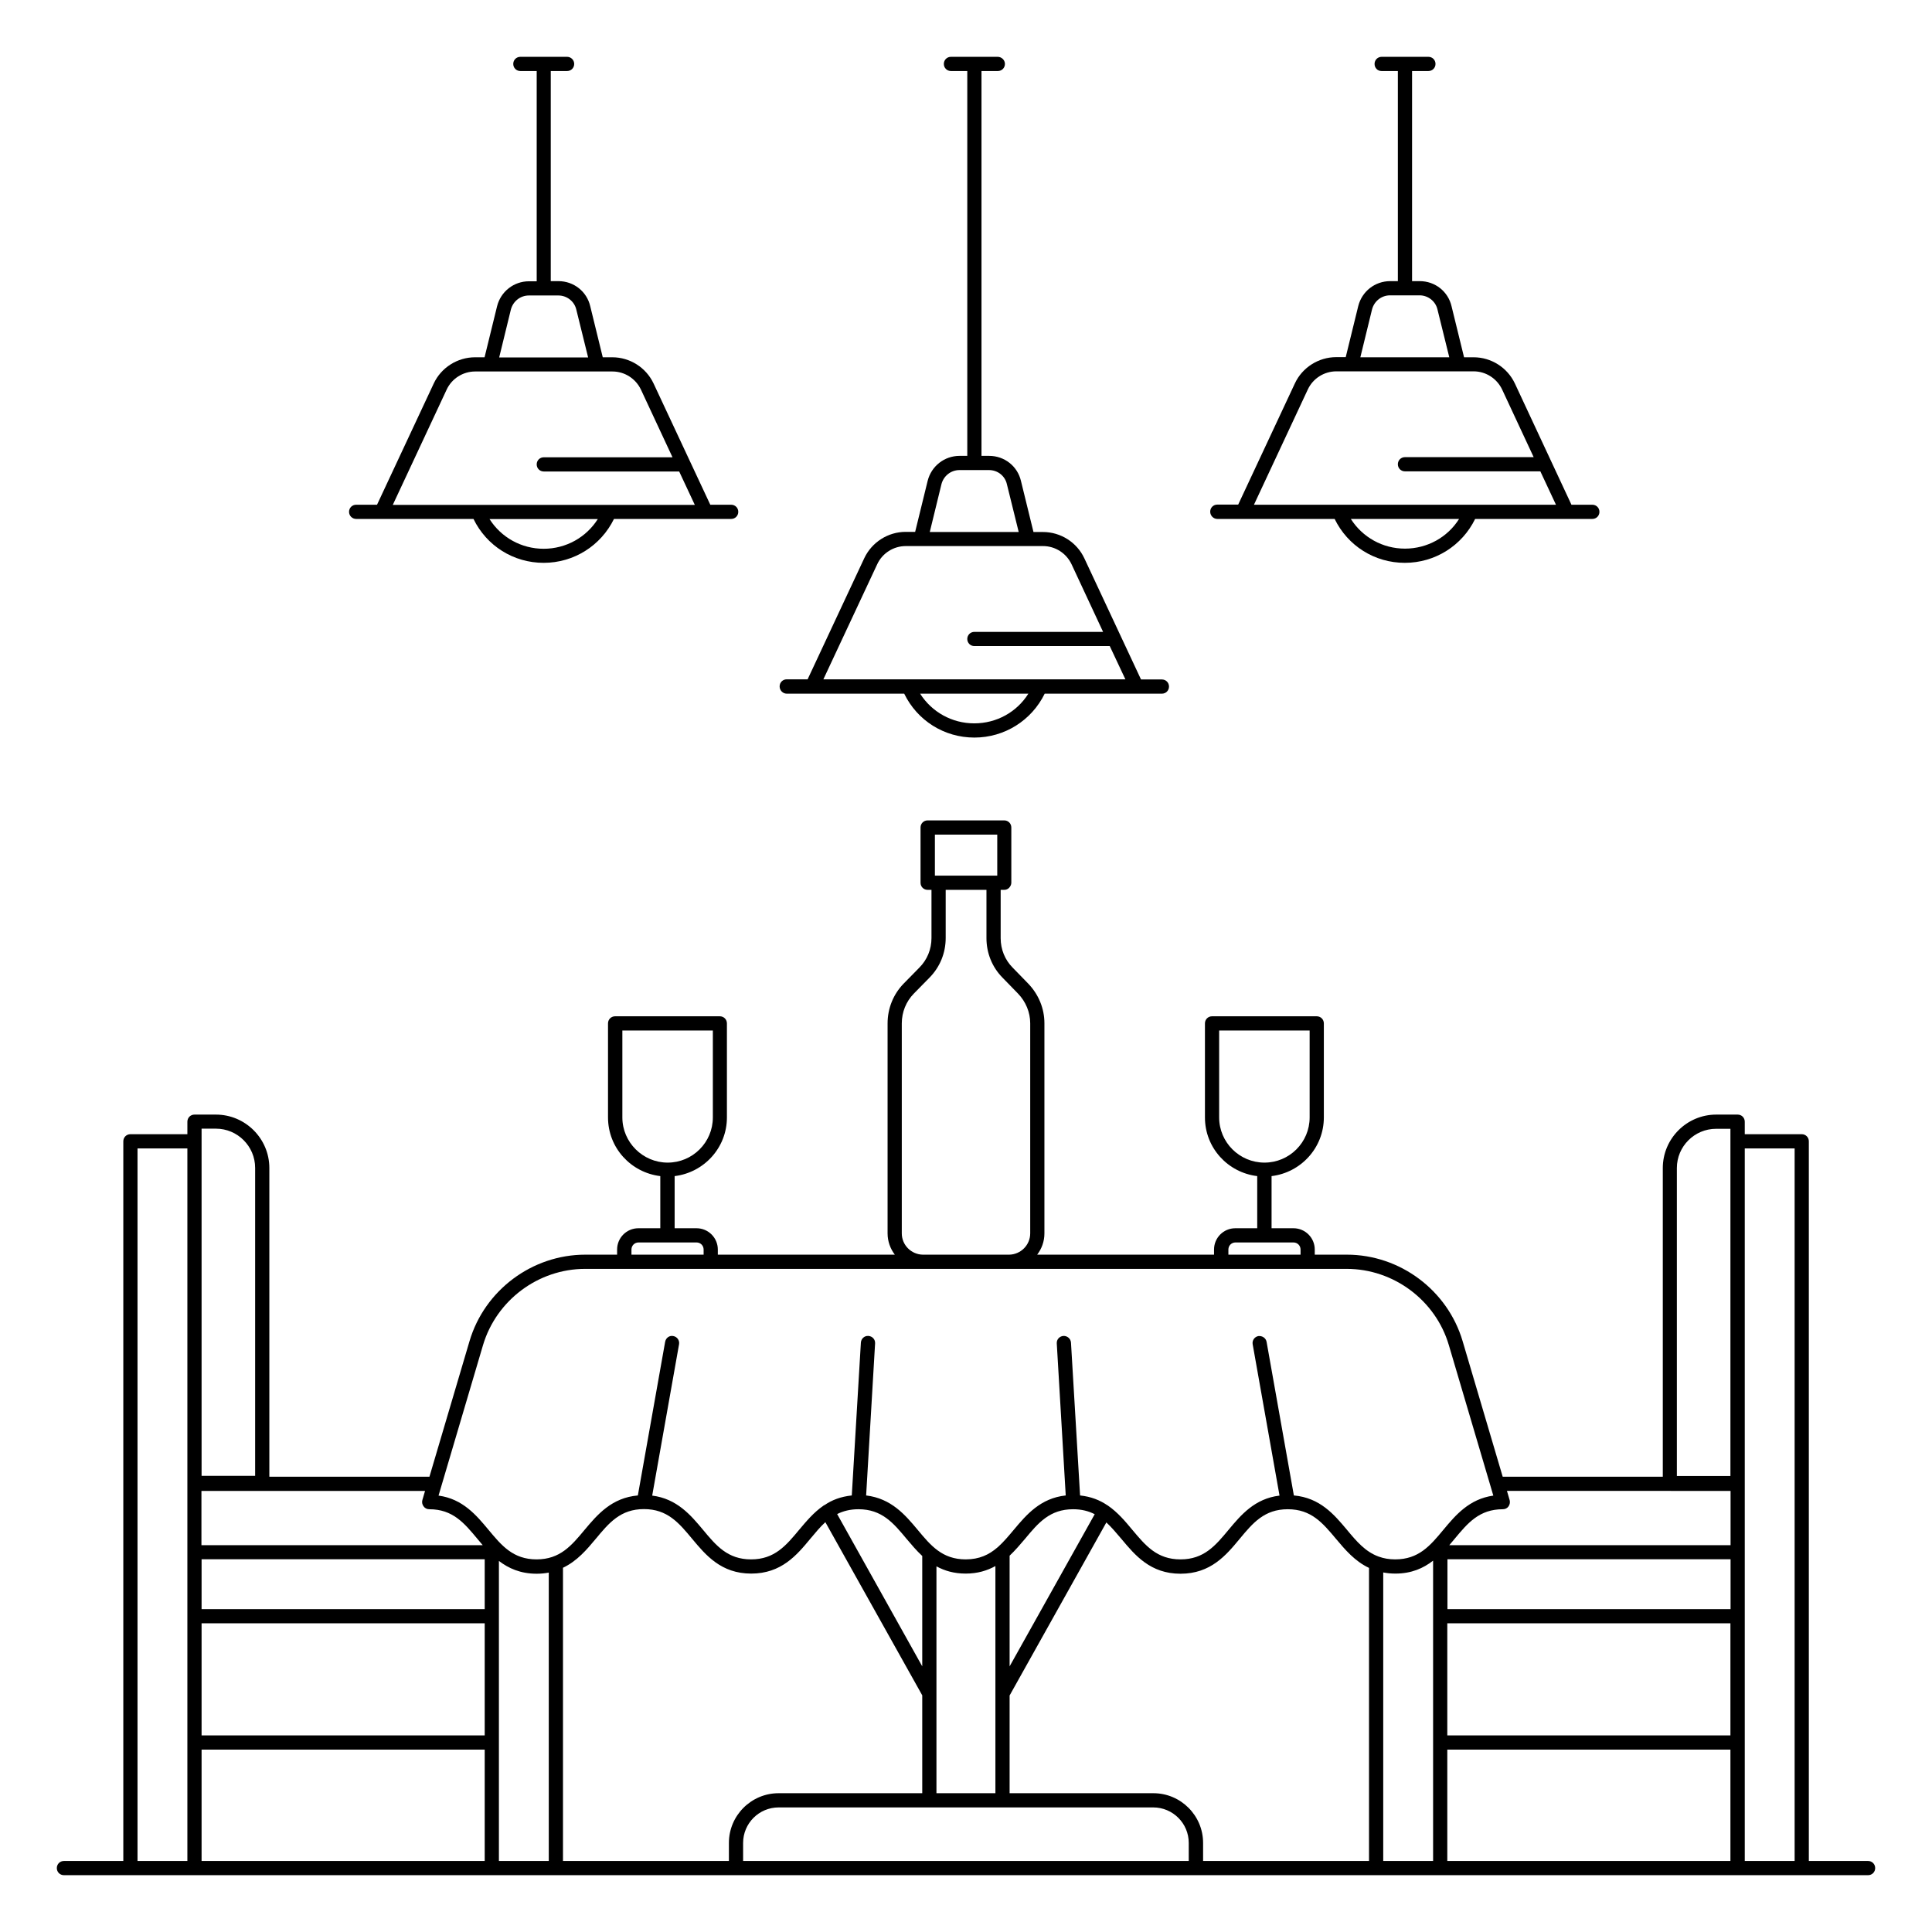 <svg id="Layer_1" enable-background="new 0 0 136 136" height="512" viewBox="0 0 136 136" width="512" xmlns="http://www.w3.org/2000/svg"><g fill="rgb(0,0,0)"><path d="m25.07 36.53h1.77.01 6.48c.92 1.89 2.81 3.09 4.94 3.09s4.03-1.21 4.95-3.09h8.25c.28 0 .5-.22.5-.5s-.22-.5-.5-.5h-1.47l-3.99-8.53c-.53-1.13-1.67-1.85-2.91-1.85h-.67l-.88-3.59c-.24-1.04-1.16-1.77-2.24-1.77h-.54v-14.79h1.15c.28 0 .5-.22.5-.5s-.23-.5-.5-.5h-3.29c-.28 0-.5.22-.5.5s.22.5.5.5h1.15v14.8h-.54c-1.07 0-1.99.72-2.25 1.76l-.88 3.59h-.67c-1.24 0-2.39.73-2.91 1.85l-3.99 8.53h-1.47c-.28 0-.5.22-.5.5s.23.5.5.5zm13.2 2.1c-1.57 0-2.99-.8-3.81-2.09h7.62c-.81 1.28-2.23 2.09-3.81 2.09zm-2.31-16.83c.15-.59.67-1 1.27-1h2.08c.6 0 1.13.42 1.26 1l.83 3.36h-6.26zm-4.52 5.63c.36-.78 1.15-1.28 2.01-1.28h9.66c.86 0 1.64.5 2.01 1.28l2.22 4.76h-9.06c-.28 0-.5.22-.5.5s.22.5.5.5h9.53l1.1 2.35h-21.26z"/><path d="m55.38 48.83h1.77.01 6.49c.92 1.89 2.81 3.09 4.94 3.09s4.03-1.21 4.95-3.09h8.25c.28 0 .5-.22.5-.5s-.22-.5-.5-.5h-1.47l-3.99-8.53c-.53-1.13-1.67-1.85-2.91-1.85h-.67l-.88-3.59c-.24-1.04-1.16-1.77-2.24-1.77h-.54v-27.09h1.15c.28 0 .5-.22.5-.5s-.24-.5-.51-.5h-3.29c-.28 0-.5.22-.5.5s.22.5.5.5h1.15v27.09h-.54c-1.07 0-1.99.72-2.25 1.76l-.88 3.59h-.67c-1.24 0-2.38.73-2.91 1.85l-3.99 8.53h-1.47c-.28 0-.5.22-.5.5s.23.51.5.51zm13.2 2.09c-1.57 0-2.99-.8-3.81-2.09h7.62c-.81 1.29-2.23 2.09-3.81 2.09zm-2.31-16.83c.15-.59.67-1 1.27-1h2.08c.61 0 1.13.41 1.26 1l.83 3.36h-6.26zm-4.52 5.63c.36-.78 1.15-1.28 2.01-1.28h9.66c.86 0 1.64.5 2.01 1.28l2.22 4.76h-9.06c-.28 0-.5.22-.5.5s.22.5.5.5h9.53l1.1 2.34h-21.26z"/><path d="m85.69 36.53h8.26c.92 1.89 2.81 3.09 4.94 3.09s4.03-1.21 4.95-3.09h6.48 1.77c.28 0 .5-.22.5-.5s-.22-.5-.5-.5h-1.47l-3.98-8.53c-.53-1.13-1.67-1.85-2.91-1.85h-.67l-.88-3.59c-.24-1.04-1.16-1.77-2.24-1.77h-.54v-14.79h1.15c.28 0 .5-.22.5-.5s-.22-.5-.5-.5h-3.29c-.28 0-.5.22-.5.5s.21.5.49.5h1.15v14.79h-.54c-1.07 0-1.99.72-2.25 1.76l-.88 3.59h-.67c-1.24 0-2.39.73-2.91 1.85l-3.99 8.53h-1.47c-.28 0-.5.22-.5.5s.23.51.5.51zm13.21 2.09c-1.57 0-2.99-.8-3.81-2.09h7.62c-.81 1.29-2.24 2.09-3.81 2.09zm-2.32-16.83c.15-.59.67-1 1.27-1h2.08c.6 0 1.13.42 1.26 1l.83 3.36h-6.26zm-4.52 5.63c.36-.78 1.15-1.28 2.01-1.28h9.66c.86 0 1.64.5 2.01 1.28l2.22 4.76h-9.06c-.28 0-.5.22-.5.5s.22.5.5.5h9.53l1.1 2.35h-21.26z"/><path d="m131.5 131h-4.17v-50.66c0-.28-.22-.5-.5-.5h-4.01v-.88c0-.28-.22-.5-.5-.5h-1.51c-2.07 0-3.76 1.69-3.76 3.76v21.73h-11.27l-2.82-9.54c-1.06-3.59-4.41-6.09-8.15-6.09h-2.26v-.36c0-.83-.67-1.5-1.5-1.5h-1.54v-3.67c2.07-.25 3.68-2 3.68-4.13v-6.62c0-.28-.22-.5-.5-.5h-7.37c-.28 0-.5.22-.5.5v6.62c0 2.14 1.61 3.88 3.68 4.13v3.67h-1.54c-.83 0-1.5.67-1.5 1.5v.36h-12.45c.32-.42.51-.93.51-1.5v-14.79c0-1.04-.41-2.03-1.14-2.79l-1.09-1.12c-.55-.55-.85-1.29-.85-2.08v-3.4h.25c.13 0 .26-.05.35-.15s.15-.22.15-.35v-3.89c0-.28-.22-.5-.5-.5h-5.39c-.28 0-.5.22-.5.5v3.89c0 .28.22.5.5.5h.27v3.39c0 .79-.3 1.53-.86 2.09l-1.1 1.12c-.73.75-1.13 1.75-1.13 2.8v14.78c0 .56.19 1.08.51 1.5h-12.46v-.36c0-.83-.67-1.5-1.5-1.5h-1.54v-3.67c2.07-.25 3.68-2 3.68-4.13v-6.62c0-.28-.22-.5-.5-.5h-7.37c-.28 0-.5.22-.5.5v6.62c0 2.14 1.61 3.88 3.68 4.13v3.67h-1.54c-.83 0-1.5.67-1.5 1.5v.36h-2.24c-3.74 0-7.09 2.5-8.15 6.09l-2.82 9.54h-11.27v-21.73c0-2.07-1.69-3.76-3.76-3.76h-1.51c-.28 0-.5.22-.5.5v.88h-4.01c-.28 0-.5.22-.5.5v50.66h-4.18c-.28 0-.5.22-.5.5s.22.5.5.5h127c.28 0 .5-.22.5-.5s-.22-.5-.5-.5zm-45.68-52.34v-6.12h6.37v6.12c0 1.76-1.43 3.18-3.18 3.18-1.76 0-3.19-1.43-3.19-3.18zm-42.01 0v-6.12h6.37v6.12c0 1.76-1.43 3.18-3.18 3.18s-3.19-1.43-3.19-3.18zm11 47.57c-1.93 0-3.5 1.57-3.5 3.5v1.27h-11.68v-20.64c.99-.47 1.68-1.28 2.31-2.04.93-1.12 1.74-2.09 3.39-2.09s2.46.97 3.39 2.09c.96 1.15 2.04 2.45 4.16 2.45s3.21-1.3 4.16-2.45c.36-.43.69-.83 1.06-1.17l6.82 12.19v6.89zm-40.62-11.96h19.93v7.89h-19.93zm19.93-1h-19.93v-3.51h19.93zm-19.93 9.89h19.93v7.84h-19.93zm20.93 7.84v-8.33c0-.01 0-.01 0-.01s0-.01 0-.01v-8.86c0-.01 0-.01 0-.01s0-.01 0-.01v-3.89c.68.52 1.52.9 2.66.9.31 0 .59-.03.85-.08v20.3zm25.31-24.76c1.65 0 2.46.97 3.39 2.09.34.4.69.82 1.1 1.2v7.77l-5.99-10.72c.42-.21.91-.34 1.5-.34zm5.49 19.99v-15.97c.57.31 1.23.51 2.06.51.84 0 1.51-.21 2.09-.53v15.99zm6.23-17.9c.93-1.12 1.74-2.09 3.39-2.09.6 0 1.09.13 1.52.35l-5.99 10.71v-7.79c.4-.38.75-.79 1.08-1.18zm-1.08 11.02 6.81-12.18c.37.34.7.74 1.06 1.16.96 1.15 2.04 2.45 4.16 2.45s3.21-1.3 4.16-2.45c.93-1.12 1.74-2.09 3.39-2.09 1.66 0 2.46.97 3.4 2.09.63.75 1.32 1.57 2.32 2.04v20.63h-11.68v-1.27c0-1.93-1.57-3.5-3.5-3.5h-10.12zm26.3 11.65v-20.31c.26.05.54.08.85.08 1.14 0 1.98-.38 2.66-.91v3.9.01s0 .01 0 .01v8.86.01s0 .01 0 .01v8.34zm4.51-16.73h19.93v7.89h-19.93zm19.94-1h-19.93v-3.51h19.93zm-19.94 9.89h19.93v7.84h-19.93zm16.16-40.94c0-1.52 1.24-2.76 2.76-2.76h1.01v24.44h-3.77zm3.78 22.73v3.82h-19.8c.13-.15.25-.29.37-.44.93-1.12 1.74-2.09 3.4-2.09.16 0 .31-.07.4-.2s.12-.29.08-.44l-.19-.65zm-35.35-16.99c0-.28.22-.5.5-.5h4.08c.28 0 .5.22.5.5v.36h-5.08zm-20.66-29.21h4.39v2.89h-4.39zm-2.33 28.07v-14.78c0-.79.3-1.54.85-2.1l1.1-1.12c.74-.75 1.14-1.74 1.14-2.79v-3.39h2.87v3.4c0 1.05.4 2.04 1.13 2.78l1.09 1.12c.55.57.86 1.32.86 2.09v14.79c0 .82-.66 1.48-1.47 1.5h-6.1c-.81-.02-1.47-.68-1.47-1.5zm-19.03 1.14c0-.28.22-.5.5-.5h4.08c.28 0 .5.22.5.5v.36h-5.08zm-10.45 6.73c.94-3.16 3.89-5.37 7.19-5.37h53.61c3.3 0 6.26 2.21 7.19 5.37l3.13 10.59c-1.7.24-2.66 1.38-3.51 2.4-.93 1.12-1.74 2.09-3.4 2.09-.43 0-.81-.07-1.14-.19-.01 0-.02-.01-.03-.01-.93-.34-1.55-1.07-2.23-1.89-.89-1.06-1.89-2.25-3.73-2.41l-1.92-10.81c-.05-.27-.3-.44-.58-.41-.27.05-.45.31-.4.58l1.89 10.65c-1.75.21-2.72 1.37-3.58 2.4-.93 1.12-1.74 2.09-3.39 2.09-1.66 0-2.46-.97-3.4-2.09-.49-.59-1.02-1.22-1.7-1.69-.01-.01-.02-.02-.03-.02s-.02 0-.02-.01c-.53-.36-1.15-.61-1.92-.69l-.64-10.76c-.02-.28-.26-.48-.53-.47-.28.02-.49.25-.47.53l.63 10.7c-1.78.19-2.77 1.36-3.65 2.41-.37.44-.72.86-1.11 1.21-.02.02-.04.03-.06.05-.58.5-1.26.83-2.22.83-1.65 0-2.46-.97-3.39-2.09-.87-1.04-1.85-2.2-3.62-2.41l.63-10.7c.02-.28-.19-.51-.47-.53s-.51.19-.53.47l-.64 10.76c-.77.08-1.4.32-1.92.68-.01.01-.03.01-.04.01-.02.01-.03.03-.05.04-.68.47-1.2 1.1-1.69 1.68-.93 1.12-1.74 2.09-3.39 2.09s-2.46-.97-3.39-2.09c-.86-1.03-1.83-2.18-3.57-2.4l1.89-10.65c.05-.27-.13-.53-.4-.58-.28-.06-.53.13-.58.41l-1.92 10.81c-1.84.16-2.85 1.35-3.74 2.41-.93 1.12-1.74 2.09-3.39 2.09s-2.46-.97-3.39-2.09c-.85-1.02-1.81-2.17-3.51-2.4zm-4.18 11.35c.09.13.24.2.4.2 1.65 0 2.46.97 3.39 2.09.12.15.24.29.37.44h-19.8v-3.82h15.74l-.19.65c-.04.15-.01.31.09.44zm-15.63-26.59h1.01c1.52 0 2.76 1.24 2.76 2.76v21.68h-3.77zm-4.51 51.55v-50.16h3.51v50.16zm42.63 0v-1.27c0-1.38 1.12-2.5 2.5-2.5h10.59.02 5.15.02 10.59c1.38 0 2.5 1.12 2.5 2.5v1.27zm70.51 0v-50.16h3.51v50.16z"/></g></svg>
